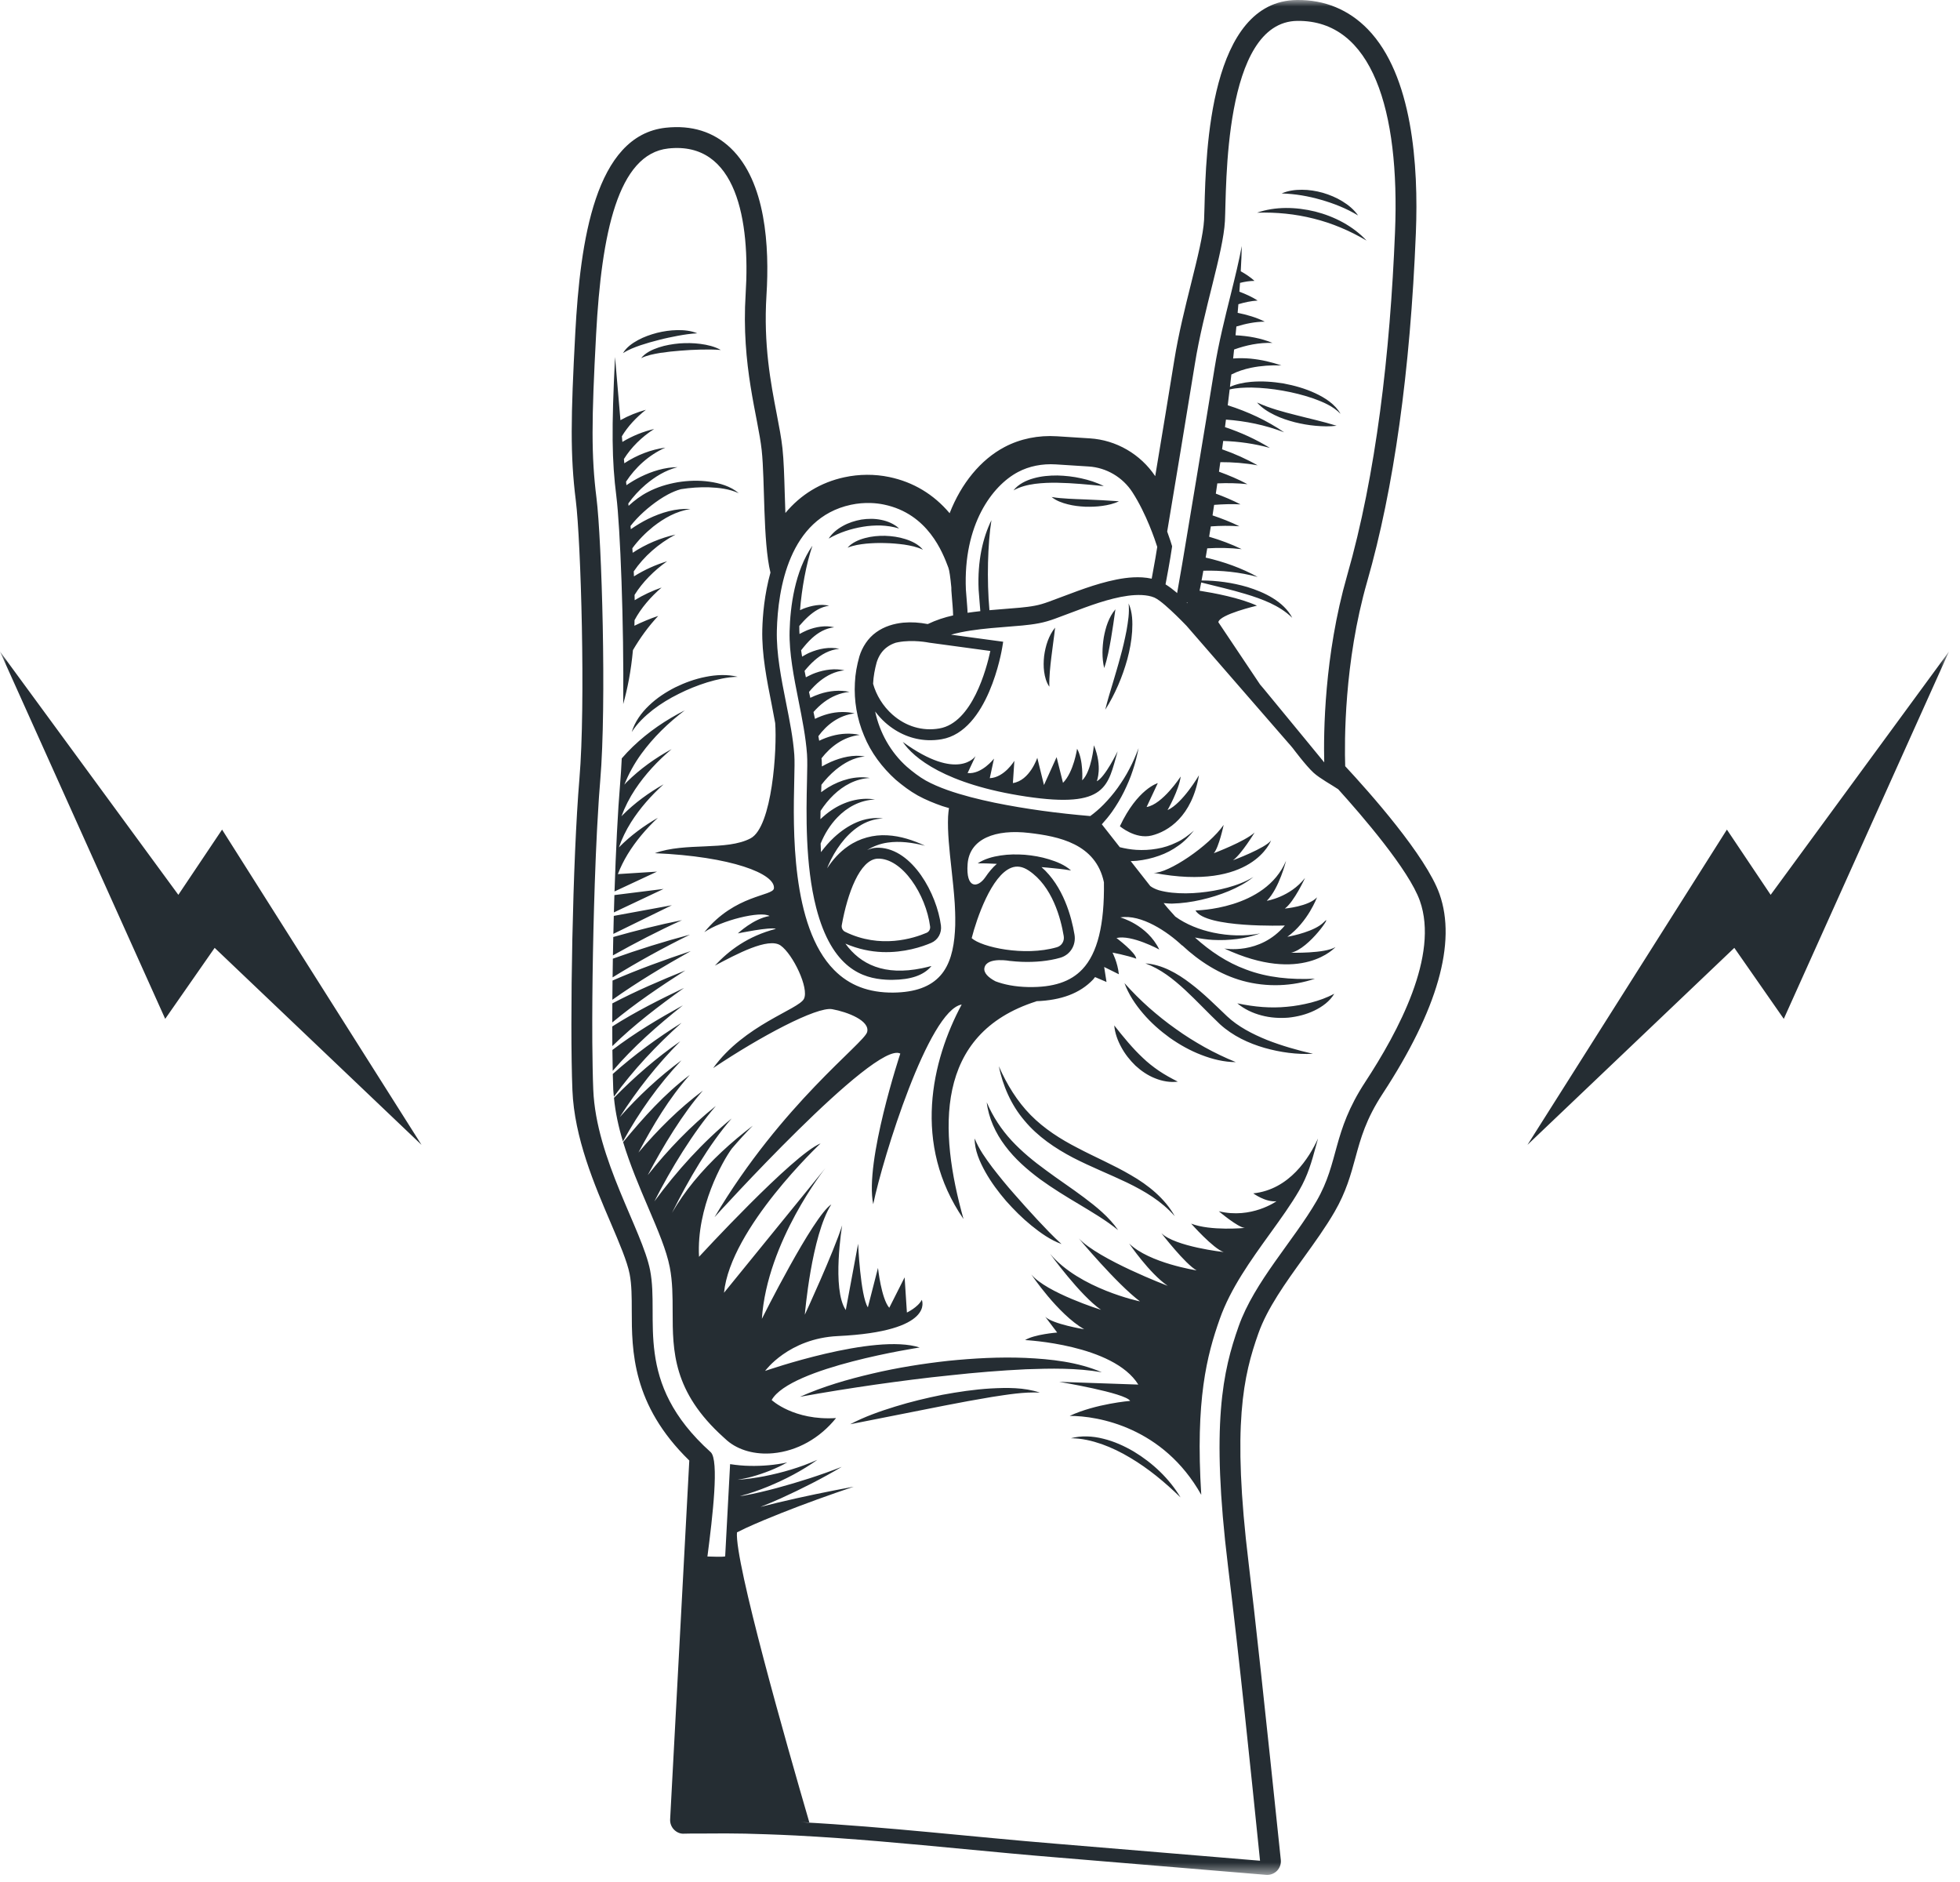 <?xml version="1.0" encoding="UTF-8"?> <svg xmlns="http://www.w3.org/2000/svg" xmlns:xlink="http://www.w3.org/1999/xlink" width="150px" height="144px" viewBox="0 0 150 144"> <!-- Generator: Sketch 49.1 (51147) - http://www.bohemiancoding.com/sketch --> <title>Page 1</title> <desc>Created with Sketch.</desc> <defs> <polygon id="path-1" points="0 0 149.156 0 149.156 143.456 0 143.456"></polygon> </defs> <g id="Page-1" stroke="none" stroke-width="1" fill="none" fill-rule="evenodd"> <g id="Desktop-HD-Copy-17" transform="translate(-645, -17972)"> <g id="Page-1" transform="translate(645, 17972)"> <mask id="mask-2" fill="white"> <use xlink:href="#path-1"></use> </mask> <g id="Clip-2"></g> <path d="M70.384,103.103 C66.926,101.978 58.554,104.895 58.554,104.895 C58.554,104.895 60.349,102.408 64.119,102.229 C71.624,101.87 70.546,99.456 70.546,99.456 C70.253,100.03 69.406,100.428 69.406,100.428 L69.231,97.736 L68.056,100.064 C67.446,99.364 67.193,97.014 67.193,97.014 L66.418,100.03 C65.848,99.158 65.671,95.163 65.671,95.163 L64.728,100.236 C63.641,98.634 64.451,93.752 64.451,93.752 C63.806,95.812 61.593,100.594 61.593,100.594 C61.593,100.594 62.096,94.532 63.62,92.155 C62.238,93.042 58.307,100.909 58.307,100.909 C58.702,94.978 63.168,89.374 63.168,89.374 L55.409,98.914 C55.899,93.964 62.798,87.489 62.798,87.489 C60.72,88.316 53.497,96.163 53.497,96.163 C53.29,92.393 55.308,88.834 56.004,87.887 C56.52,87.285 57.054,86.695 57.615,86.129 C55.973,87.381 54.424,88.783 53.087,90.411 C52.478,91.154 51.921,91.956 51.426,92.803 C52.69,90.274 54.241,87.597 55.993,85.579 C53.772,87.402 51.813,89.572 50.08,91.923 C51.336,89.445 53.057,86.629 54.785,84.621 C52.859,86.154 51.128,87.957 49.571,89.916 C50.743,87.705 52.262,85.185 53.793,83.449 C51.98,84.807 50.35,86.431 48.861,88.186 C49.991,86.083 51.192,84.038 52.792,82.245 C50.863,83.689 49.23,85.522 47.688,87.387 C48.213,89.113 48.93,90.808 49.604,92.383 C50.355,94.141 51.004,95.659 51.257,96.955 C51.475,98.072 51.476,99.184 51.478,100.362 C51.483,103.371 51.488,106.481 55.386,109.986 L55.658,110.231 C56.524,110.967 57.796,111.32 59.162,111.193 C61.01,111.023 62.747,110.043 63.984,108.502 C60.741,108.709 59.055,107.121 59.055,107.121 C60.48,104.599 70.384,103.103 70.384,103.103 Z M48.119,38.834 L48.119,38.837 C48.131,38.83 48.142,38.824 48.154,38.816 C48.142,38.823 48.131,38.829 48.119,38.834 Z M47.17,37.975 C46.824,35.226 46.793,32.87 47.069,27.315 C47.094,27.617 47.278,29.802 47.483,32.148 C48.112,31.798 48.77,31.538 49.432,31.354 C48.685,31.939 48.042,32.631 47.592,33.383 C47.605,33.529 47.617,33.67 47.63,33.813 C48.401,33.35 49.225,33.018 50.062,32.824 C49.104,33.435 48.305,34.232 47.748,35.122 C47.759,35.234 47.769,35.338 47.779,35.447 C48.746,34.813 49.822,34.397 50.923,34.248 C49.643,34.819 48.624,35.768 47.913,36.852 C47.922,36.942 47.932,37.04 47.94,37.123 C48.289,36.887 48.649,36.672 49.021,36.487 C49.909,36.054 50.876,35.749 51.851,35.745 C50.917,35.982 50.114,36.488 49.415,37.076 C48.911,37.507 48.458,37.999 48.086,38.522 C48.093,38.582 48.099,38.643 48.106,38.703 C48.553,38.29 49.046,37.92 49.595,37.639 C50.3,37.268 51.076,37.036 51.867,36.897 C52.661,36.77 53.477,36.74 54.283,36.854 C55.078,36.966 55.913,37.198 56.537,37.738 C55.804,37.401 55.028,37.318 54.261,37.286 C53.538,37.265 52.818,37.316 52.111,37.43 C51.76,37.523 51.43,37.669 51.114,37.835 C50.661,38.079 50.237,38.37 49.836,38.684 C49.435,38.999 49.058,39.341 48.715,39.706 C48.553,39.879 48.397,40.06 48.254,40.244 C48.261,40.325 48.27,40.41 48.277,40.491 C48.703,40.193 49.148,39.927 49.61,39.698 C50.616,39.213 51.731,38.873 52.842,38.949 C51.753,39.109 50.812,39.653 49.994,40.293 C49.388,40.78 48.839,41.342 48.393,41.95 C48.402,42.064 48.41,42.183 48.418,42.295 C49.436,41.624 50.554,41.159 51.695,40.902 C50.386,41.597 49.277,42.578 48.501,43.719 C48.508,43.85 48.512,43.973 48.518,44.1 C49.323,43.593 50.183,43.213 51.055,42.944 C50.045,43.664 49.173,44.54 48.563,45.519 C48.566,45.653 48.571,45.793 48.572,45.924 C49.234,45.519 49.929,45.199 50.633,44.954 C49.78,45.686 49.055,46.533 48.562,47.451 C48.559,47.593 48.556,47.739 48.552,47.878 C49.149,47.586 49.756,47.332 50.373,47.127 C49.613,47.939 48.979,48.824 48.439,49.745 C48.291,51.35 48.03,52.665 47.695,53.874 C47.756,47.699 47.463,40.307 47.17,37.975 Z M52.164,78.258 C50.319,79.41 48.542,80.703 46.896,82.175 C46.906,82.603 46.918,83.008 46.933,83.369 C46.941,83.55 46.965,83.733 46.981,83.915 C48.47,81.863 50.238,79.981 52.164,78.258 Z M46.878,75.026 C46.872,75.525 46.868,76.015 46.864,76.499 C48.767,75.145 50.8,73.93 52.867,72.77 C50.852,73.443 48.846,74.168 46.878,75.026 Z M46.858,78.539 C46.858,79.059 46.86,79.559 46.863,80.041 C48.523,78.412 50.419,76.971 52.352,75.589 C50.488,76.482 48.627,77.412 46.858,78.539 Z M46.863,76.774 C46.86,77.273 46.858,77.758 46.858,78.233 C48.595,76.786 50.506,75.496 52.447,74.253 C50.563,75.016 48.685,75.817 46.863,76.774 Z M47.423,85.483 C48.754,83.406 50.293,81.445 52.063,79.673 C50.245,80.933 48.554,82.397 46.988,84.001 C47.092,85.112 47.338,86.231 47.673,87.338 C48.903,85.109 50.382,83.013 52.153,81.13 C50.437,82.39 48.859,83.868 47.423,85.483 Z M46.982,69.812 L50.783,68.016 L47.021,68.486 C47.007,68.925 46.994,69.369 46.982,69.812 Z M46.941,71.455 L51.419,69.263 L46.974,70.079 C46.962,70.537 46.951,70.996 46.941,71.455 Z M46.907,73.101 C48.628,72.137 50.381,71.224 52.194,70.404 C50.427,70.755 48.675,71.204 46.935,71.694 C46.925,72.166 46.916,72.633 46.907,73.101 Z M52.409,54.351 C50.98,55.074 49.627,55.985 48.44,57.123 C48.144,57.408 47.857,57.709 47.583,58.028 C47.551,58.706 47.511,59.336 47.462,59.909 C47.279,62.082 47.133,65.057 47.03,68.209 L50.281,66.692 L47.285,66.882 C47.485,66.362 47.738,65.852 48.035,65.363 C48.656,64.347 49.449,63.412 50.346,62.573 C49.279,63.186 48.267,63.927 47.371,64.831 C47.368,64.833 47.365,64.837 47.363,64.841 C47.593,64.181 47.905,63.534 48.29,62.921 C48.963,61.856 49.821,60.879 50.786,60.011 C49.652,60.653 48.577,61.431 47.63,62.384 C47.605,62.41 47.582,62.438 47.558,62.463 C47.821,61.749 48.174,61.05 48.61,60.395 C49.367,59.256 50.325,58.224 51.402,57.317 C50.162,57.994 48.988,58.825 47.957,59.848 C47.897,59.909 47.842,59.977 47.782,60.039 C48.106,59.218 48.543,58.422 49.077,57.686 C49.991,56.43 51.134,55.311 52.409,54.351 Z M46.903,73.352 C46.895,73.834 46.888,74.311 46.882,74.784 C48.787,73.602 50.77,72.514 52.806,71.512 C50.819,72.037 48.851,72.654 46.903,73.352 Z M95.913,91.31 C95.913,91.31 96.849,91.999 97.688,91.913 C97.688,91.913 95.77,93.289 93.276,92.678 C93.276,92.678 94.743,93.92 95.266,93.954 C95.266,93.954 92.644,94.206 91.16,93.624 C91.16,93.624 92.854,95.541 93.65,95.801 C93.65,95.801 89.93,95.391 88.875,94.349 C88.875,94.349 90.709,96.729 91.58,97.203 C91.58,97.203 87.946,96.647 86.414,95.145 C86.414,95.145 87.96,97.426 89.364,98.385 C89.364,98.385 84.082,96.378 82.555,94.749 C82.555,94.749 85.43,98.206 87.242,99.575 C87.242,99.575 82.63,98.621 80.363,95.934 C80.363,95.934 82.653,99.109 84.263,100.221 C84.263,100.221 80.078,98.911 78.928,97.515 C78.928,97.515 80.943,100.534 82.97,101.707 C82.97,101.707 80.574,101.316 79.996,100.754 L80.906,101.958 C80.906,101.958 79.16,102.092 78.451,102.535 C78.451,102.535 85.206,102.859 87.115,105.94 L81.055,105.73 C81.055,105.73 86.123,106.574 86.491,107.189 C86.491,107.189 83.871,107.4 81.86,108.337 C84.035,108.329 89.027,109.202 91.933,114.375 C91.479,107.088 92.363,103.711 93.348,100.922 C94.176,98.576 95.715,96.443 97.202,94.38 C98.03,93.231 98.814,92.146 99.423,91.092 C100.101,89.922 100.381,88.895 100.705,87.706 C100.759,87.51 100.814,87.31 100.87,87.107 C100.199,88.582 98.686,91.018 95.913,91.31 Z M52.263,76.921 C50.411,77.945 48.576,79.033 46.867,80.337 C46.872,80.905 46.881,81.439 46.892,81.936 C48.465,80.099 50.327,78.462 52.263,76.921 Z M13.649,68.467 L0,49.852 L12.643,77.957 L16.428,72.525 L32.259,87.597 L16.996,63.476 L13.649,68.467 Z M135.509,68.467 L132.161,63.476 L116.898,87.597 L132.729,72.525 L136.514,77.957 L149.156,49.852 L135.509,68.467 Z M83.935,59.777 C83.935,59.777 84.399,58.697 83.718,57.025 C83.718,57.025 83.535,59.033 82.822,59.706 C82.822,59.706 82.93,58.177 82.43,57.288 C82.43,57.288 82.175,59.063 81.352,59.898 L80.862,57.932 L79.896,60.067 L79.384,57.981 C79.384,57.981 78.812,59.722 77.517,59.916 L77.63,58.214 C77.63,58.214 76.865,59.493 75.748,59.542 L76.071,58.046 C76.071,58.046 75.128,59.266 74.05,59.15 L74.659,57.852 C74.659,57.852 73.334,59.858 69.09,56.767 C69.897,57.967 72.322,60.017 78.535,60.948 C84.748,61.877 84.777,60.106 85.534,57.485 C85.534,57.485 84.57,59.482 83.935,59.777 Z M89.352,61.985 C89.352,61.985 90.228,60.457 90.359,59.414 C90.359,59.414 88.972,61.546 87.75,61.748 L88.607,59.92 C88.607,59.92 87.053,60.354 85.706,63.219 C85.706,63.219 86.883,64.235 88.131,63.931 C89.38,63.626 91.222,62.49 91.756,59.32 C91.756,59.32 90.516,61.462 89.352,61.985 Z M98.801,72.897 C100.202,72.615 102.088,69.762 101.324,70.549 C101.229,70.648 101.113,70.739 100.985,70.824 C100.083,71.417 98.524,71.679 98.524,71.679 C100.105,70.534 100.791,68.658 100.791,68.658 C100.146,69.36 98.329,69.519 98.329,69.519 C99.039,69.003 99.876,67.174 99.876,67.174 C98.723,68.649 96.949,68.925 96.949,68.925 C97.904,67.964 98.422,65.861 98.422,65.861 C96.839,69.615 91.492,69.662 91.492,69.662 C92.247,71.026 98.33,70.815 98.33,70.815 C96.413,73.092 93.696,72.573 93.696,72.573 C99.667,75.367 102.205,72.462 102.205,72.462 C101.402,72.969 98.801,72.897 98.801,72.897 Z M97.277,64.302 C96.843,64.901 94.362,65.824 94.362,65.824 C95.019,65.343 96.014,63.7 96.014,63.7 C95.276,64.384 92.894,65.283 92.894,65.283 C93.289,64.825 93.647,63.116 93.647,63.116 C92.525,64.736 89.403,66.832 88.292,66.786 C95.859,68.229 97.277,64.302 97.277,64.302 Z M86.213,48.251 C86.08,48.929 85.928,49.604 85.738,50.27 C85.563,50.94 85.357,51.602 85.161,52.273 C84.96,52.941 84.752,53.609 84.586,54.302 C84.965,53.707 85.289,53.082 85.571,52.435 C85.852,51.789 86.086,51.12 86.276,50.434 C86.46,49.748 86.595,49.04 86.643,48.32 C86.683,47.608 86.677,46.848 86.373,46.172 C86.448,46.885 86.329,47.571 86.213,48.251 Z M85.023,48.88 C85.145,48.131 85.26,47.407 85.363,46.62 C84.85,47.227 84.614,48.005 84.474,48.766 C84.353,49.537 84.32,50.326 84.504,51.116 C84.761,50.367 84.891,49.624 85.023,48.88 Z M80.308,52.544 C80.293,52.142 80.317,51.774 80.344,51.399 C80.378,51.027 80.411,50.656 80.46,50.286 C80.544,49.54 80.663,48.814 80.747,48.021 C80.251,48.64 80.012,49.418 79.907,50.199 C79.865,50.593 79.854,50.994 79.909,51.395 C79.963,51.791 80.071,52.205 80.308,52.544 Z M67.739,40.997 C67.22,40.987 66.699,41.035 66.199,41.17 C65.705,41.304 65.202,41.52 64.863,41.906 C65.335,41.717 65.811,41.648 66.292,41.596 C66.775,41.555 67.26,41.534 67.746,41.553 C68.233,41.563 68.719,41.605 69.202,41.67 C69.686,41.747 70.162,41.836 70.633,42.063 C70.297,41.648 69.781,41.405 69.285,41.247 C68.78,41.085 68.259,41.016 67.739,40.997 Z M67.405,40.209 C67.867,40.227 68.329,40.292 68.81,40.438 C68.438,40.088 67.941,39.878 67.442,39.778 C66.938,39.672 66.422,39.679 65.925,39.754 C65.43,39.842 64.948,39.996 64.514,40.238 C64.08,40.476 63.682,40.796 63.418,41.21 C64.261,40.734 65.128,40.456 66.034,40.305 C66.486,40.227 66.944,40.199 67.405,40.209 Z M64.421,70.785 C64.384,70.994 64.488,71.205 64.675,71.295 C67.376,72.624 69.939,71.791 70.915,71.372 C71.101,71.291 71.208,71.098 71.181,70.889 C70.865,68.457 69.058,65.642 67.16,65.699 C65.798,65.772 64.852,68.373 64.421,70.785 Z M65.794,56.232 C64.53,56.381 63.563,57.131 62.869,58.021 C62.873,58.063 62.881,58.108 62.884,58.15 C62.895,58.286 62.899,58.457 62.899,58.644 C63.124,58.518 63.353,58.4 63.588,58.295 C64.403,57.944 65.317,57.721 66.185,57.879 C65.32,57.959 64.588,58.39 63.964,58.896 C63.552,59.239 63.184,59.63 62.864,60.046 C62.858,60.229 62.851,60.418 62.843,60.616 C63.016,60.491 63.189,60.365 63.372,60.253 C64.33,59.674 65.482,59.336 66.575,59.527 C65.476,59.577 64.533,60.121 63.804,60.817 C63.419,61.185 63.084,61.602 62.798,62.045 C62.793,62.253 62.789,62.465 62.786,62.68 C63.055,62.429 63.334,62.193 63.639,61.989 C64.613,61.328 65.825,60.976 66.965,61.174 C65.817,61.215 64.82,61.778 64.092,62.534 C63.53,63.116 63.1,63.812 62.803,64.547 C62.809,64.764 62.818,64.982 62.829,65.201 C63.135,64.798 63.461,64.415 63.828,64.075 C64.34,63.603 64.915,63.195 65.556,62.921 C66.193,62.646 66.903,62.527 67.581,62.627 C66.899,62.644 66.263,62.877 65.727,63.231 C65.189,63.584 64.736,64.047 64.351,64.555 C63.966,65.065 63.647,65.623 63.394,66.203 C63.361,66.28 63.331,66.359 63.3,66.438 C63.724,65.786 64.253,65.196 64.9,64.751 C65.782,64.132 66.868,63.852 67.896,63.913 C68.929,63.964 69.896,64.295 70.794,64.711 C69.837,64.467 68.858,64.337 67.942,64.469 C67.359,64.549 66.827,64.755 66.361,65.045 C66.588,64.941 66.831,64.875 67.094,64.863 L67.105,64.863 C67.164,64.862 67.223,64.862 67.28,64.864 C69.843,64.961 71.696,68.399 72.01,70.812 C72.084,71.384 71.786,71.918 71.269,72.142 C70.585,72.436 69.198,72.911 67.509,72.846 C66.636,72.813 65.679,72.622 64.698,72.201 C65.856,73.799 67.682,74.674 70.559,74.084 C70.815,74.033 71.043,73.972 71.278,73.914 C71.262,73.931 71.252,73.956 71.237,73.973 C70.655,74.631 69.697,74.958 68.304,74.972 C68.121,74.974 67.947,74.969 67.773,74.958 C66.076,74.851 63.681,74.164 62.465,69.458 C61.613,66.16 61.704,62.171 61.759,59.788 C61.78,58.861 61.795,58.192 61.761,57.709 C61.668,56.398 61.387,54.985 61.114,53.618 C60.756,51.818 60.386,49.957 60.428,48.299 C60.476,46.429 60.821,43.694 62.176,41.755 C61.692,43.16 61.353,45.072 61.227,46.688 C61.314,46.651 61.396,46.605 61.485,46.571 C62.109,46.334 62.813,46.193 63.453,46.348 C62.811,46.433 62.299,46.778 61.857,47.174 C61.613,47.395 61.389,47.638 61.17,47.892 C61.169,48.113 61.174,48.319 61.186,48.51 C61.379,48.411 61.569,48.303 61.773,48.222 C62.429,47.957 63.174,47.832 63.844,47.996 C63.166,48.071 62.608,48.408 62.149,48.823 C61.841,49.101 61.571,49.423 61.309,49.757 C61.33,49.917 61.36,50.081 61.385,50.242 C61.569,50.142 61.744,50.03 61.938,49.947 C62.659,49.632 63.483,49.475 64.234,49.643 C63.476,49.714 62.84,50.082 62.32,50.543 C62.049,50.784 61.805,51.05 61.574,51.332 C61.607,51.496 61.64,51.659 61.673,51.822 C61.913,51.703 62.152,51.578 62.405,51.488 C63.119,51.232 63.905,51.126 64.624,51.29 C63.9,51.364 63.276,51.688 62.754,52.104 C62.444,52.352 62.17,52.64 61.913,52.943 C61.946,53.093 61.98,53.245 62.013,53.394 C62.247,53.282 62.486,53.179 62.733,53.098 C63.476,52.851 64.278,52.778 65.014,52.938 C64.272,53.013 63.613,53.313 63.065,53.722 C62.766,53.946 62.501,54.204 62.257,54.48 C62.296,54.656 62.332,54.83 62.37,55.004 C62.695,54.846 63.03,54.717 63.377,54.626 C64.052,54.448 64.76,54.43 65.405,54.585 C64.186,54.733 63.268,55.459 62.631,56.327 C62.653,56.445 62.673,56.562 62.693,56.677 C63.006,56.528 63.33,56.402 63.663,56.31 C64.367,56.114 65.113,56.076 65.794,56.232 Z M108.663,68.925 C107.826,66.56 104.218,62.384 102.415,60.39 C101.904,60.044 101.016,59.568 100.531,59.128 C99.943,58.594 98.936,57.243 98.936,57.243 L98.686,56.946 L98.683,56.947 L90.805,47.882 C90.271,47.33 89.728,46.793 89.168,46.308 C88.886,46.063 88.551,45.811 88.342,45.721 C88.069,45.605 87.731,45.547 87.387,45.53 C86.691,45.497 85.941,45.619 85.203,45.801 C83.715,46.17 82.277,46.78 80.748,47.336 C80.371,47.474 79.939,47.609 79.501,47.689 C79.072,47.772 78.66,47.817 78.25,47.859 L75.842,48.06 C74.793,48.16 73.739,48.293 72.783,48.562 L76.774,49.102 L76.703,49.538 C76.661,49.799 75.629,55.941 72.069,56.561 C71.711,56.624 71.355,56.647 71.003,56.634 C69.828,56.589 68.703,56.129 67.757,55.292 C67.467,55.036 67.209,54.746 66.976,54.439 C67.318,56.046 68.155,57.559 69.408,58.674 C69.855,59.057 70.348,59.438 70.843,59.719 C71.355,60.003 71.919,60.239 72.498,60.447 C73.659,60.858 74.88,61.158 76.108,61.416 C78.521,61.909 80.991,62.233 83.439,62.44 C83.784,62.188 84.137,61.885 84.453,61.564 C84.842,61.166 85.21,60.738 85.539,60.279 C85.864,59.817 86.177,59.337 86.436,58.826 C86.709,58.32 86.93,57.786 87.137,57.242 C87.019,57.813 86.885,58.387 86.694,58.943 C86.515,59.505 86.278,60.046 86.019,60.58 C85.756,61.112 85.447,61.623 85.104,62.114 C84.864,62.448 84.607,62.761 84.324,63.071 L85.698,64.822 C86.094,64.923 86.533,64.999 86.959,65.026 C87.484,65.059 88.012,65.032 88.53,64.941 C89.052,64.857 89.56,64.694 90.037,64.458 C90.528,64.24 90.953,63.908 91.369,63.555 C91.024,63.971 90.65,64.387 90.188,64.7 C89.738,65.028 89.233,65.294 88.694,65.48 C88.156,65.672 87.591,65.8 87.013,65.862 C86.852,65.877 86.694,65.879 86.534,65.887 L87.463,67.071 L88.032,67.796 C88.191,67.918 88.425,68.034 88.688,68.116 C89.006,68.205 89.346,68.266 89.695,68.303 C90.392,68.375 91.112,68.367 91.823,68.297 C92.536,68.229 93.246,68.105 93.939,67.917 C94.63,67.727 95.312,67.478 95.927,67.098 C95.366,67.555 94.713,67.898 94.039,68.181 C93.362,68.462 92.655,68.683 91.932,68.848 C91.206,69.013 90.463,69.12 89.694,69.139 C89.487,69.143 89.269,69.114 89.056,69.1 L89.179,69.257 C89.422,69.567 89.694,69.836 89.946,70.131 C90.776,70.733 91.807,71.139 92.866,71.363 C94.03,71.604 95.249,71.654 96.433,71.423 C95.304,71.834 94.062,71.981 92.817,71.916 C92.363,71.888 91.906,71.822 91.45,71.733 C92.608,72.781 93.905,73.65 95.355,74.18 C97.003,74.81 98.805,74.971 100.632,74.885 C98.917,75.468 96.967,75.557 95.106,75.049 C93.363,74.57 91.782,73.559 90.47,72.33 L90.467,72.345 C89.359,71.299 87.348,69.933 85.738,70.195 C85.738,70.195 87.792,70.743 88.72,72.652 C88.72,72.652 86.593,71.496 85.445,71.771 C85.445,71.771 86.924,72.886 86.959,73.353 C86.268,73.1 85.141,72.889 85.141,72.889 C85.141,72.889 85.533,73.634 85.627,74.545 L84.502,73.987 L84.682,75.136 L83.805,74.76 C83.754,74.819 83.712,74.886 83.66,74.942 C82.653,76.007 81.208,76.537 79.311,76.606 L79.31,76.618 C71.473,79.11 71.852,86.547 73.738,93.273 C69.793,87.542 71.304,81.137 73.598,76.861 C71.077,77.294 67.583,88.517 66.828,92.138 C66.155,88.891 68.901,80.614 68.901,80.614 C66.975,79.562 54.683,93.132 54.683,93.132 C59.831,84.45 66.131,79.833 66.363,78.966 C66.594,78.098 64.867,77.432 63.688,77.217 C62.508,77.003 58.149,79.328 54.578,81.725 C56.964,78.416 61.108,77.24 61.524,76.43 C61.939,75.621 60.681,73.01 59.744,72.347 C58.809,71.684 56.311,73.035 54.708,73.885 C55.784,72.722 57.23,71.63 59.382,71.07 C58.945,70.903 56.468,71.419 56.468,71.419 C56.468,71.419 57.659,70.288 58.896,70.087 C58.209,69.672 55.18,70.43 53.903,71.325 C56.254,68.432 59.163,68.574 59.229,67.972 C59.35,66.86 55.985,65.532 50.116,65.281 C52.457,64.427 55.606,65.119 57.444,64.144 C59.104,63.263 59.475,57.289 59.326,55.325 C59.242,54.872 59.16,54.421 59.066,53.949 C58.685,52.037 58.291,50.058 58.339,48.166 C58.366,47.102 58.499,45.479 58.963,43.811 C58.382,41.429 58.544,36.755 58.294,34.454 C58.012,31.858 56.715,28.014 57.066,22.464 C57.416,16.914 56.388,10.788 51.144,11.361 C47.285,11.783 46.035,17.859 45.621,25.569 C45.267,32.165 45.244,34.879 45.65,38.11 C46.048,41.28 46.433,53.852 45.936,59.722 C45.904,60.095 45.873,60.496 45.844,60.918 C45.833,61.067 45.824,61.231 45.814,61.384 C45.777,61.945 45.742,62.539 45.709,63.164 C45.7,63.326 45.691,63.48 45.683,63.647 C45.655,64.195 45.629,64.765 45.604,65.347 C45.596,65.536 45.589,65.73 45.581,65.921 C45.402,70.391 45.307,75.603 45.329,79.582 L45.329,79.722 C45.333,80.39 45.343,81.006 45.354,81.592 C45.355,81.665 45.357,81.736 45.358,81.806 C45.369,82.372 45.383,82.908 45.403,83.372 C45.615,88.68 49.157,94.137 49.753,97.193 C50.486,100.947 48.411,105.738 54.387,111.109 C55.051,111.706 54.535,116.042 54.14,119.094 C54.639,119.102 55.22,119.142 55.498,119.086 L55.875,112.027 C56.375,112.104 56.885,112.154 57.402,112.161 C58.345,112.178 59.305,112.101 60.246,111.898 C59.408,112.364 58.496,112.723 57.54,112.99 C57.184,113.091 56.812,113.16 56.44,113.227 C57.116,113.181 57.799,113.085 58.478,112.956 C59.866,112.682 61.244,112.283 62.553,111.697 C61.387,112.527 60.097,113.202 58.744,113.757 C58.066,114.033 57.368,114.277 56.642,114.469 C56.633,114.472 56.623,114.474 56.614,114.476 C56.722,114.459 56.826,114.453 56.935,114.433 C57.774,114.282 58.617,114.078 59.455,113.854 C61.131,113.398 62.798,112.872 64.422,112.233 C62.925,113.124 61.363,113.914 59.763,114.642 C59.249,114.874 58.727,115.091 58.197,115.301 C58.634,115.189 59.07,115.081 59.506,114.976 C61.441,114.513 63.385,114.115 65.336,113.753 C63.465,114.384 61.61,115.05 59.785,115.774 C58.873,116.135 57.968,116.511 57.086,116.914 C56.853,117.022 56.629,117.137 56.4,117.249 C56.222,119.52 60.185,133.427 61.94,139.445 C61.743,139.434 61.52,139.433 61.317,139.424 C67.904,139.779 74.502,140.559 80.821,141.073 C86.026,141.497 91.228,141.947 96.431,142.372 C95.661,134.851 94.893,127.329 93.978,119.82 C92.652,108.938 93.592,104.888 94.794,101.482 C95.997,98.075 99.006,94.922 100.756,91.898 C102.507,88.874 101.936,86.679 104.475,82.8 C107.014,78.921 110.145,73.106 108.663,68.925 Z M82.836,74.16 C83.994,72.936 84.533,70.745 84.484,67.507 C83.862,64.544 80.997,63.994 78.767,63.732 C76.196,63.429 74.201,64.162 74.052,66.103 C73.905,68.023 74.826,67.962 75.407,67.121 C75.674,66.727 75.966,66.373 76.289,66.097 C75.81,66.075 75.333,66.052 74.826,66.059 C75.347,65.716 75.964,65.548 76.575,65.457 C77.191,65.361 77.816,65.36 78.436,65.402 C79.056,65.458 79.673,65.56 80.275,65.748 C80.869,65.931 81.484,66.172 81.969,66.605 C81.352,66.491 80.766,66.449 80.17,66.387 C80.016,66.374 79.863,66.362 79.708,66.347 C81.375,67.806 82.007,70.159 82.233,71.517 C82.365,72.319 81.906,73.061 81.14,73.282 C80.238,73.542 79.199,73.631 78.184,73.593 C77.89,73.582 77.599,73.558 77.313,73.526 C77.315,73.527 77.332,73.532 77.332,73.532 C77.332,73.532 75.551,73.187 75.344,74.033 C75.246,74.429 75.641,74.798 76.185,75.084 C76.836,75.329 77.657,75.502 78.696,75.524 C80.612,75.555 81.927,75.122 82.836,74.16 Z M74.363,71.782 C75.119,72.47 78.383,73.198 80.88,72.478 C81.25,72.371 81.473,72.012 81.408,71.624 C81.183,70.264 80.533,67.805 78.727,66.609 C78.264,66.301 77.831,66.231 77.408,66.391 C75.876,66.966 74.739,70.301 74.363,71.782 Z M72.943,47.088 C72.93,46.834 72.928,46.576 72.901,46.331 L72.888,46.18 C72.863,45.818 72.837,45.485 72.809,45.18 C72.806,45.1 72.808,45.026 72.806,44.947 C72.733,44.174 72.655,43.633 72.581,43.438 C72.147,42.282 71.028,39.309 67.655,38.608 C67.333,38.54 67.002,38.501 66.668,38.489 C66.151,38.469 65.626,38.514 65.114,38.624 C60.376,39.645 59.533,45.085 59.453,48.238 C59.408,50.004 59.789,51.919 60.158,53.772 C60.437,55.17 60.699,56.492 60.788,57.743 C60.82,58.178 60.804,58.864 60.784,59.73 C60.701,63.345 60.529,70.867 63.833,74.215 C65.002,75.4 66.48,75.96 68.351,75.948 C70.027,75.931 71.213,75.501 71.978,74.634 C72.703,73.813 72.996,72.619 73.08,71.279 C73.089,71.119 73.101,70.96 73.104,70.796 C73.109,70.605 73.109,70.41 73.106,70.213 C73.102,69.938 73.095,69.662 73.079,69.38 C73.074,69.288 73.071,69.196 73.065,69.104 C73.008,68.243 72.913,67.362 72.818,66.495 C72.658,65.045 72.507,63.658 72.557,62.478 C72.565,62.247 72.601,62.043 72.625,61.829 C72.452,61.774 72.28,61.734 72.108,61.675 C71.48,61.455 70.854,61.203 70.238,60.867 C69.612,60.516 69.077,60.106 68.542,59.654 C67.514,58.725 66.646,57.576 66.125,56.284 C65.583,55.002 65.35,53.606 65.426,52.245 C65.456,51.554 65.577,50.908 65.77,50.221 C65.984,49.52 66.422,48.827 67.055,48.378 C67.682,47.924 68.422,47.713 69.131,47.642 C69.768,47.586 70.365,47.629 71.002,47.75 C71.641,47.443 72.29,47.233 72.943,47.088 Z M66.818,52.317 C67.054,53.174 67.569,54.031 68.297,54.675 C69.325,55.585 70.604,55.962 71.895,55.737 C74.409,55.299 75.499,51.171 75.792,49.809 L71.113,49.174 C71.073,49.166 69.874,48.921 68.731,49.139 C68.676,49.155 68.613,49.158 68.561,49.175 C68.553,49.176 68.547,49.179 68.54,49.181 C68.301,49.261 68.082,49.369 67.895,49.508 C67.509,49.785 67.244,50.192 67.091,50.684 C66.953,51.186 66.842,51.76 66.818,52.317 Z M78.064,46.496 C78.452,46.457 78.839,46.415 79.197,46.345 C79.546,46.281 79.878,46.18 80.249,46.046 C81.713,45.517 83.213,44.879 84.831,44.479 C85.643,44.284 86.49,44.127 87.41,44.177 C87.65,44.193 87.894,44.224 88.14,44.277 C88.384,42.986 88.521,42.136 88.565,41.844 C88.406,41.343 87.731,39.314 86.669,37.67 C85.927,36.518 84.675,35.779 83.319,35.693 L80.808,35.533 C79.76,35.467 78.755,35.667 77.909,36.117 C75.932,37.161 73.705,40.145 73.92,45.119 C73.955,45.508 73.989,45.936 74.021,46.4 C74.037,46.561 74.039,46.724 74.049,46.887 C74.376,46.841 74.7,46.797 75.025,46.762 C75.009,46.572 74.999,46.378 74.979,46.191 L74.977,46.171 C74.975,46.147 74.973,46.122 74.971,46.097 C74.949,45.772 74.923,45.442 74.894,45.113 C74.798,42.901 75.22,41.141 75.874,39.802 C75.589,41.618 75.514,44.371 75.722,46.689 L78.064,46.496 Z M90.877,46.158 L90.881,46.11 C90.857,46.104 90.831,46.095 90.806,46.087 C90.83,46.111 90.854,46.134 90.877,46.158 Z M89.326,40.67 C89.538,41.249 89.656,41.642 89.668,41.683 L89.703,41.8 L89.686,41.919 C89.679,41.973 89.539,42.938 89.199,44.712 C89.507,44.905 89.764,45.104 90.009,45.309 C90.036,45.332 90.059,45.359 90.085,45.383 L90.459,43.241 L90.461,43.231 L90.481,43.117 L90.48,43.117 L90.646,42.128 C90.662,42.03 92.299,32.243 92.956,28.147 C93.256,26.272 93.752,24.285 94.19,22.531 C94.531,21.159 94.832,19.922 95.034,18.823 C95.022,19.406 94.997,20.043 94.955,20.755 C95.335,20.972 95.701,21.207 96.007,21.491 C95.617,21.495 95.253,21.557 94.899,21.645 C94.883,21.865 94.867,22.088 94.85,22.317 C95.342,22.506 95.823,22.717 96.249,22.996 C95.731,23.028 95.246,23.136 94.774,23.277 C94.756,23.495 94.738,23.712 94.718,23.936 C95.441,24.082 96.154,24.29 96.794,24.611 C96.03,24.618 95.316,24.771 94.621,24.983 C94.601,25.204 94.578,25.429 94.556,25.654 C95.536,25.703 96.505,25.875 97.386,26.238 C96.345,26.203 95.364,26.414 94.446,26.743 C94.421,26.971 94.398,27.199 94.373,27.43 C94.823,27.393 95.268,27.402 95.7,27.44 C96.52,27.519 97.312,27.703 98.067,27.963 C97.278,27.93 96.498,27.986 95.76,28.136 C95.216,28.249 94.691,28.419 94.238,28.655 C94.202,28.968 94.165,29.285 94.128,29.601 C94.631,29.379 95.193,29.266 95.738,29.218 C96.57,29.146 97.407,29.205 98.234,29.341 C99.057,29.496 99.872,29.723 100.644,30.081 C101.401,30.432 102.177,30.925 102.595,31.667 C102.008,31.063 101.244,30.758 100.494,30.482 C99.733,30.222 98.949,30.028 98.158,29.89 C97.367,29.749 96.568,29.67 95.772,29.653 C95.214,29.655 94.65,29.672 94.106,29.798 C94.058,30.2 94.01,30.604 93.96,31.009 C95.504,31.499 96.973,32.182 98.277,33.078 C96.82,32.514 95.315,32.212 93.823,32.106 C93.799,32.297 93.774,32.49 93.749,32.681 C94.963,33.086 96.123,33.615 97.186,34.271 C95.996,33.945 94.795,33.778 93.612,33.739 C93.583,33.952 93.555,34.165 93.526,34.378 C94.477,34.71 95.392,35.118 96.246,35.605 C95.287,35.43 94.331,35.357 93.392,35.362 C93.358,35.606 93.323,35.849 93.289,36.091 C94.042,36.367 94.778,36.673 95.467,37.046 C94.689,36.964 93.919,36.951 93.162,36.986 C93.124,37.249 93.085,37.509 93.047,37.77 C93.697,38.012 94.334,38.278 94.936,38.592 C94.252,38.555 93.581,38.58 92.918,38.63 C92.878,38.901 92.837,39.17 92.796,39.435 C93.503,39.674 94.196,39.942 94.852,40.268 C94.111,40.215 93.382,40.225 92.664,40.277 C92.621,40.544 92.579,40.806 92.536,41.068 C93.399,41.322 94.236,41.633 95.027,42.018 C94.136,41.915 93.255,41.903 92.39,41.956 C92.35,42.195 92.31,42.432 92.27,42.664 C93.669,42.982 95.022,43.467 96.252,44.146 C94.868,43.771 93.466,43.631 92.093,43.668 C92.047,43.922 92.002,44.174 91.956,44.416 C93.131,44.416 94.31,44.579 95.459,44.915 C96.129,45.124 96.794,45.385 97.405,45.763 C98.011,46.137 98.577,46.642 98.897,47.274 C98.393,46.779 97.818,46.43 97.211,46.142 C96.6,45.864 95.965,45.638 95.318,45.448 C94.211,45.11 93.073,44.861 91.928,44.568 C91.886,44.79 91.846,44.988 91.805,45.199 C92.914,45.373 94.878,45.74 96.195,46.343 C96.195,46.343 93.328,47.011 93.241,47.608 L96.432,52.372 C96.523,52.479 96.616,52.584 96.705,52.693 L99.841,56.502 L101.344,58.334 C101.288,56.107 101.338,50.164 103.092,44.051 C105.312,36.321 106.385,27.055 106.762,17.745 C107.139,8.434 105.014,1.542 99.294,1.598 C93.575,1.653 93.875,14.489 93.744,16.918 C93.613,19.348 92.107,23.711 91.444,27.849 C90.917,31.127 89.779,37.965 89.326,40.67 Z M110.168,68.41 C111.484,72.124 110.019,77.263 105.814,83.687 C104.531,85.647 104.14,87.082 103.726,88.6 C103.377,89.878 103.017,91.2 102.141,92.712 C101.454,93.899 100.629,95.042 99.756,96.253 C98.393,98.143 96.985,100.095 96.302,102.031 C95.171,105.231 94.264,108.986 95.563,119.647 C96.009,123.306 96.836,130.931 98.021,142.308 C98.053,142.616 97.946,142.921 97.73,143.143 C97.533,143.343 97.265,143.456 96.987,143.456 C96.958,143.456 96.93,143.454 96.902,143.453 L95.78,143.361 C93.481,143.172 91.185,142.98 88.89,142.787 C86.172,142.559 83.454,142.331 80.737,142.109 C78.451,141.923 76.129,141.703 73.784,141.479 C69.568,141.079 65.208,140.664 60.901,140.442 C60.153,140.404 59.405,140.374 58.658,140.348 C58.111,140.33 57.569,140.311 57.026,140.3 C56.042,140.281 55.061,140.278 54.083,140.29 L53.581,140.29 C53.339,140.29 53.097,140.289 52.856,140.293 L52.352,140.302 C52.058,140.325 51.781,140.197 51.579,139.989 C51.377,139.781 51.271,139.498 51.286,139.207 L52.752,111.751 C48.361,107.478 48.354,103.334 48.349,100.288 C48.348,99.265 48.347,98.3 48.186,97.478 C47.998,96.516 47.412,95.144 46.734,93.555 C45.492,90.655 43.952,87.052 43.807,83.416 C43.598,78.237 43.822,65.742 44.345,59.566 C44.824,53.9 44.456,41.401 44.066,38.289 C43.633,34.842 43.68,31.932 44.027,25.463 C44.404,18.468 45.53,10.365 50.949,9.773 C52.939,9.558 54.617,10.083 55.929,11.34 C58.611,13.909 58.894,18.873 58.659,22.584 C58.421,26.377 58.988,29.315 59.443,31.676 C59.632,32.657 59.795,33.504 59.882,34.301 C59.982,35.217 60.018,36.439 60.056,37.733 C60.071,38.215 60.086,38.73 60.106,39.251 C61.286,37.836 62.811,36.907 64.623,36.517 C65.752,36.273 66.939,36.266 68.053,36.499 C69.892,36.88 71.46,37.826 72.676,39.269 C73.564,36.99 75.049,35.171 76.874,34.207 C78.07,33.573 79.465,33.287 80.904,33.382 L83.414,33.542 C85.424,33.669 87.283,34.748 88.409,36.433 C88.916,33.386 89.525,29.707 89.866,27.577 C90.191,25.554 90.701,23.508 91.153,21.702 C91.655,19.683 92.087,17.95 92.15,16.812 C92.162,16.588 92.169,16.277 92.179,15.896 C92.292,11.528 92.588,0.065 99.258,0 C101.371,-0.025 103.221,0.735 104.682,2.24 C108.099,5.762 108.567,12.662 108.357,17.831 C107.929,28.406 106.674,37.382 104.627,44.511 C102.856,50.683 102.89,56.778 102.949,58.625 C104.787,60.601 109.13,65.478 110.168,68.409 L110.168,68.41 Z M81.769,38.158 C81.342,38.13 80.923,38.107 80.481,38.027 C80.838,38.32 81.285,38.477 81.719,38.586 C82.156,38.699 82.601,38.748 83.042,38.77 C83.485,38.783 83.926,38.77 84.362,38.707 C84.795,38.646 85.234,38.552 85.632,38.354 C84.744,38.29 83.9,38.247 83.044,38.213 C82.617,38.203 82.194,38.179 81.769,38.158 Z M80.936,36.938 C82.103,36.957 83.269,37.076 84.476,37.194 C83.926,36.913 83.336,36.729 82.739,36.598 C82.143,36.464 81.534,36.396 80.923,36.381 C80.313,36.379 79.697,36.429 79.105,36.597 C78.52,36.759 77.934,37.044 77.563,37.522 C78.085,37.229 78.642,37.101 79.208,37.021 C79.777,36.95 80.354,36.926 80.936,36.938 Z M96.202,30.797 C96.567,31.217 97.053,31.517 97.546,31.757 C98.042,32.003 98.565,32.168 99.089,32.307 C99.616,32.437 100.149,32.533 100.684,32.579 C101.219,32.627 101.757,32.643 102.293,32.577 C101.252,32.249 100.224,32.033 99.206,31.767 C98.185,31.509 97.192,31.25 96.202,30.797 Z M98.499,77.032 C97.255,77.154 96.026,77.05 94.693,76.769 C95.223,77.216 95.87,77.518 96.543,77.694 C97.218,77.876 97.921,77.918 98.609,77.864 C99.294,77.791 99.967,77.624 100.582,77.327 C101.19,77.036 101.772,76.615 102.113,76.033 C101.528,76.352 100.941,76.551 100.335,76.713 C99.73,76.864 99.118,76.979 98.499,77.032 Z M86.898,81.537 C87.339,81.943 87.848,82.291 88.408,82.509 C88.964,82.732 89.565,82.836 90.138,82.761 C89.611,82.492 89.137,82.232 88.694,81.933 C88.254,81.63 87.838,81.307 87.456,80.937 C86.676,80.208 86.001,79.379 85.274,78.461 C85.324,79.044 85.53,79.609 85.813,80.124 C86.092,80.645 86.466,81.118 86.898,81.537 Z M89.52,79.403 C90.271,79.931 91.076,80.385 91.931,80.713 C92.78,81.044 93.681,81.267 94.577,81.267 C93.738,80.925 92.952,80.547 92.189,80.124 C91.43,79.696 90.69,79.239 89.986,78.728 C89.274,78.23 88.597,77.681 87.939,77.105 C87.284,76.522 86.663,75.903 86.056,75.223 C86.369,76.077 86.886,76.856 87.484,77.551 C88.08,78.251 88.777,78.863 89.52,79.403 Z M93.356,78.361 C94.35,79.267 95.559,79.826 96.775,80.178 C97.995,80.524 99.25,80.692 100.486,80.631 C99.273,80.353 98.09,80.014 96.961,79.571 C95.842,79.114 94.757,78.558 93.908,77.759 C93.023,76.921 92.122,76.009 91.106,75.244 C90.107,74.475 88.915,73.796 87.658,73.713 C88.84,74.149 89.793,74.914 90.694,75.743 C91.597,76.581 92.429,77.479 93.356,78.361 Z M76.994,91.888 C77.595,92.563 78.234,93.205 78.936,93.774 C79.634,94.339 80.389,94.878 81.24,95.188 C80.568,94.586 79.976,93.945 79.371,93.305 C78.779,92.659 78.186,92.015 77.615,91.353 C77.034,90.7 76.486,90.024 75.954,89.336 C75.436,88.638 74.924,87.945 74.592,87.11 C74.583,88.012 74.978,88.894 75.414,89.679 C75.861,90.473 76.406,91.202 76.994,91.888 Z M79.58,90.215 C80.564,90.929 81.587,91.555 82.608,92.16 C83.624,92.775 84.636,93.363 85.573,94.124 C84.883,93.124 83.913,92.339 82.956,91.622 C81.994,90.9 80.999,90.249 80.059,89.548 C79.11,88.86 78.209,88.121 77.422,87.275 C76.637,86.426 75.991,85.452 75.516,84.344 C75.654,85.531 76.183,86.695 76.928,87.678 C77.669,88.673 78.61,89.491 79.58,90.215 Z M82.12,88.579 C83.495,89.288 84.906,89.84 86.253,90.485 C87.591,91.136 88.89,91.896 89.907,93.058 C89.157,91.707 87.877,90.675 86.544,89.912 C85.207,89.126 83.803,88.538 82.484,87.84 C81.157,87.162 79.908,86.362 78.875,85.314 C77.844,84.265 77.055,82.98 76.439,81.579 C76.743,83.058 77.371,84.535 78.403,85.741 C79.415,86.963 80.757,87.864 82.12,88.579 Z M86.766,111.062 C86.035,110.634 85.253,110.282 84.43,110.082 C83.614,109.876 82.743,109.832 81.955,110.047 C82.779,110.048 83.565,110.237 84.322,110.498 C85.076,110.768 85.804,111.122 86.496,111.539 C87.891,112.365 89.147,113.409 90.347,114.574 C89.486,113.136 88.216,111.935 86.766,111.062 Z M75.821,106.237 C74.57,106.311 73.336,106.498 72.115,106.723 C70.899,106.968 69.694,107.257 68.511,107.623 C67.331,107.986 66.157,108.399 65.063,108.976 L72.304,107.544 C73.506,107.306 74.711,107.088 75.917,106.886 C77.128,106.704 78.329,106.495 79.581,106.553 C78.364,106.148 77.063,106.172 75.821,106.237 Z M78.473,103.899 C76.492,103.816 74.523,103.927 72.57,104.123 C70.619,104.34 68.683,104.646 66.781,105.094 C64.881,105.537 62.997,106.082 61.222,106.875 C63.146,106.525 65.055,106.224 66.971,105.946 C68.888,105.677 70.805,105.422 72.729,105.231 C74.65,105.019 76.576,104.863 78.507,104.769 C80.44,104.7 82.37,104.66 84.322,104.997 C82.473,104.207 80.441,103.989 78.473,103.899 Z M53.996,51.791 C53.188,51.95 52.412,52.232 51.678,52.591 C50.95,52.961 50.258,53.411 49.669,53.982 C49.078,54.541 48.581,55.233 48.346,56.012 C48.78,55.333 49.352,54.796 49.96,54.316 C50.575,53.842 51.243,53.436 51.943,53.091 C52.638,52.739 53.367,52.448 54.117,52.212 C54.869,51.989 55.64,51.801 56.457,51.785 C55.653,51.584 54.799,51.629 53.996,51.791 Z M104.583,18.408 C103.543,17.29 102.114,16.558 100.645,16.185 C99.172,15.827 97.599,15.79 96.2,16.274 C97.683,16.228 99.122,16.37 100.529,16.725 C101.938,17.074 103.28,17.641 104.583,18.408 Z M103.935,16.486 C103.626,16.039 103.192,15.682 102.728,15.399 C102.262,15.113 101.755,14.905 101.237,14.751 C100.715,14.608 100.179,14.519 99.642,14.519 C99.108,14.516 98.567,14.59 98.086,14.802 C99.14,14.833 100.125,15.006 101.103,15.288 C102.079,15.569 103.017,15.934 103.935,16.486 Z M51.996,26.276 C51.464,26.326 50.932,26.412 50.422,26.581 C49.92,26.747 49.4,26.984 49.064,27.403 C49.541,27.175 50.036,27.087 50.539,27.001 C51.043,26.927 51.55,26.869 52.062,26.832 C52.572,26.785 53.085,26.766 53.601,26.749 C54.117,26.739 54.63,26.732 55.166,26.779 C54.686,26.508 54.14,26.385 53.607,26.314 C53.071,26.243 52.531,26.237 51.996,26.276 Z M49.021,26.416 C48.558,26.578 48.104,26.745 47.676,27.023 C47.938,26.575 48.386,26.261 48.834,26.018 C49.289,25.772 49.779,25.601 50.277,25.469 C50.778,25.346 51.292,25.268 51.814,25.259 C52.332,25.25 52.872,25.297 53.363,25.503 C52.845,25.527 52.361,25.606 51.873,25.693 C51.389,25.787 50.905,25.883 50.432,26.009 C49.954,26.125 49.485,26.264 49.021,26.416 Z" id="Fill-1" fill="#252D33" mask="url(#mask-2)"></path> </g> </g> </g> </svg> 